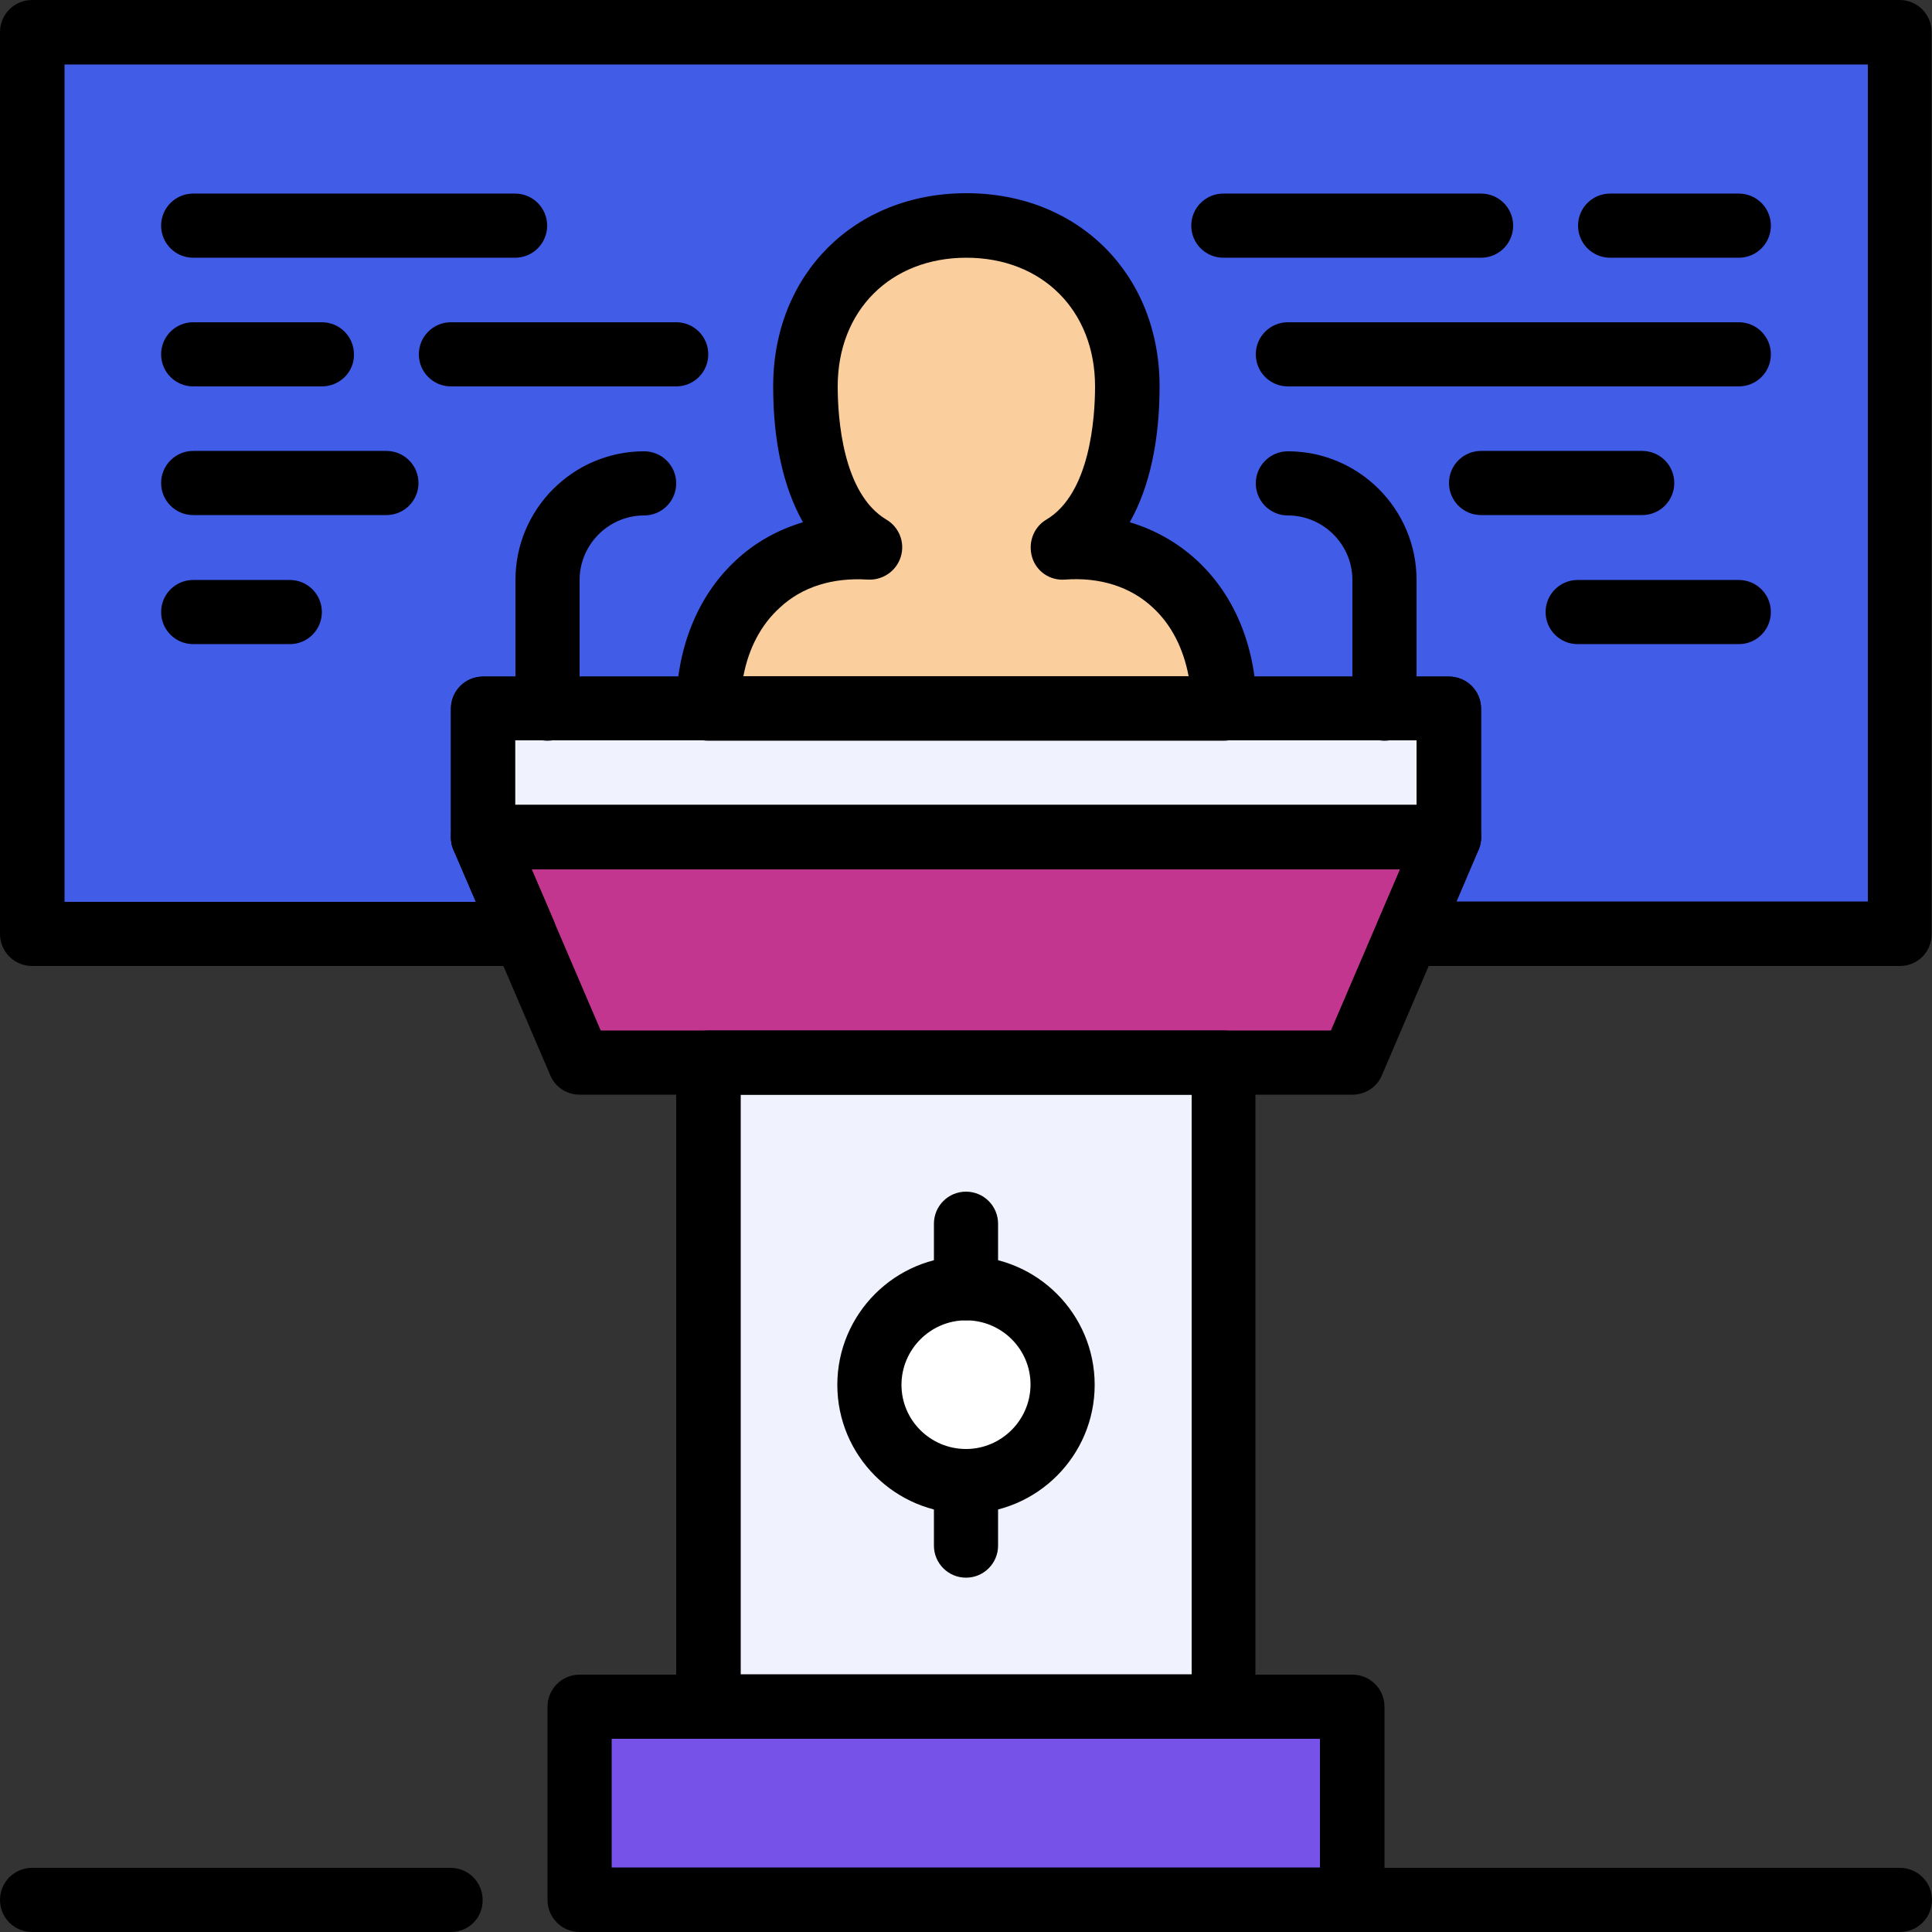 <svg id="Capa_1" xmlns="http://www.w3.org/2000/svg" viewBox="0 0 512 512"><rect x="0" y="0" width="512" height="512" fill="#333333" stroke="none"/><style>.st0{fill:#f0f2fd}.st1{fill:#415ce7}.st2{fill:#7752e8}.st3{fill:#fbce9d}.st4{fill:#c3368f}.st5{fill:#fff}</style><path class="st0" d="M290.1 273.1H187.7v187.7h136.6V273.1z"/><path class="st1" d="M8.5 8.5v239h495V8.5z"/><path class="st2" d="M153.6 452.3h204.8v51.2H153.6z"/><path class="st3" d="M281.6 145.1c13.2-7.8 17.1-26.3 17.1-42.7 0-24.7-17.9-42.7-42.7-42.7s-42.7 17.9-42.7 42.7c0 16.4 3.9 34.9 17.1 42.7-26-1.8-42.7 17.1-42.7 42.7h136.5c.1-25.7-16.6-44.5-42.6-42.7z"/><path class="st4" d="M128 221.9l25.6 59.7h204.8l25.6-59.7z"/><circle class="st5" cx="256" cy="366.9" r="25.6"/><path class="st0" d="M128 187.7h256v34.1H128z"/><path d="M358.4 512H153.6c-4.7 0-8.5-3.8-8.5-8.5v-51.2c0-4.7 3.8-8.5 8.5-8.5h204.8c4.7 0 8.5 3.8 8.5 8.5v51.2c0 4.7-3.8 8.5-8.5 8.5zm-196.3-17.1h187.7v-34.1H162.1v34.1zm-17-298.6c-4.7 0-8.5-3.8-8.5-8.5v-34.1c0-18.8 15.3-34.1 34.1-34.1 4.7 0 8.5 3.8 8.5 8.5s-3.8 8.5-8.5 8.5c-9.4 0-17.1 7.7-17.1 17.1v34.1c0 4.6-3.8 8.5-8.5 8.5zm179.2 0H187.7c-4.7 0-8.5-3.8-8.5-8.5 0-15.8 5.6-29.8 15.7-39.2 5.1-4.8 11.2-8.2 17.9-10.2-5.2-9.2-7.9-21.4-7.9-36 0-29.7 21.5-51.2 51.2-51.2s51.2 21.5 51.2 51.2c0 14.5-2.7 26.8-7.9 36 6.7 2 12.7 5.4 17.9 10.2 10.1 9.4 15.7 23.3 15.7 39.2-.2 4.6-4 8.5-8.7 8.5zM197 179.2h118c-1.4-7.4-4.6-13.7-9.5-18.2-5.9-5.5-14-8.1-23.3-7.4-4 .3-7.6-2.2-8.7-6s.4-7.9 3.8-9.9c11.6-6.9 12.9-27 12.9-35.3 0-20.1-14-34.1-34.1-34.1s-34.1 14-34.1 34.1c0 8.3 1.3 28.4 12.9 35.3 3.4 2 5 6.1 3.8 9.9-1.2 3.8-4.8 6.2-8.7 6-9.3-.6-17.4 1.9-23.3 7.4-5 4.5-8.3 10.8-9.7 18.2zm161.4 110.9H153.6c-3.4 0-6.5-2-7.8-5.2l-25.6-59.7c-1.1-2.6-.9-5.7.7-8.1 1.6-2.4 4.3-3.8 7.1-3.8h256c2.9 0 5.5 1.4 7.1 3.8 1.6 2.4 1.9 5.4.7 8.1L366.2 285c-1.3 3.1-4.4 5.1-7.8 5.1zm-199.2-17h193.5l18.3-42.7H140.9l18.3 42.7z"/><path d="M324.3 460.8H187.7c-4.7 0-8.5-3.8-8.5-8.5V281.6c0-4.7 3.8-8.5 8.5-8.5h136.5c4.7 0 8.5 3.8 8.5 8.5v170.7c.1 4.7-3.7 8.5-8.4 8.5zm-128-17.1h119.5V290.1H196.3v153.6zM384 230.4H128c-4.7 0-8.5-3.8-8.5-8.5v-34.1c0-4.7 3.8-8.5 8.5-8.5h256c4.7 0 8.5 3.8 8.5 8.5v34.1c0 4.7-3.8 8.5-8.5 8.5zm-247.5-17.1h238.9v-17.1H136.5v17.1zm-17 298.7H8.5c-4.7 0-8.5-3.8-8.5-8.5s3.8-8.5 8.5-8.5h110.9c4.7 0 8.5 3.8 8.5 8.5.1 4.7-3.7 8.5-8.4 8.5zm384 0H358.4c-4.7 0-8.5-3.8-8.5-8.5s3.8-8.5 8.5-8.5h145.1c4.7 0 8.5 3.8 8.5 8.5s-3.8 8.5-8.5 8.5zm-367-443.7H51.2c-4.7 0-8.5-3.8-8.5-8.5s3.8-8.5 8.5-8.5h85.3c4.7 0 8.5 3.8 8.5 8.5s-3.8 8.5-8.5 8.5zm324.3 34.1H341.3c-4.7 0-8.5-3.8-8.5-8.5s3.8-8.5 8.5-8.5h119.5c4.7 0 8.5 3.8 8.5 8.5s-3.8 8.5-8.5 8.5zm-68.3-34.1h-68.3c-4.7 0-8.5-3.8-8.5-8.5s3.8-8.5 8.5-8.5h68.3c4.7 0 8.5 3.8 8.5 8.5s-3.8 8.5-8.5 8.5zm42.7 68.2h-42.7c-4.7 0-8.5-3.8-8.5-8.5s3.8-8.5 8.5-8.5h42.7c4.7 0 8.5 3.8 8.5 8.5s-3.8 8.5-8.5 8.5zm25.6 34.2h-42.7c-4.7 0-8.5-3.8-8.5-8.5s3.8-8.5 8.5-8.5h42.7c4.7 0 8.5 3.8 8.5 8.5s-3.8 8.5-8.5 8.5zm-384 0H51.2c-4.7 0-8.5-3.8-8.5-8.5s3.8-8.5 8.5-8.5h25.6c4.7 0 8.5 3.8 8.5 8.5s-3.8 8.5-8.5 8.5zm25.6-34.2H51.2c-4.7 0-8.5-3.8-8.5-8.5s3.8-8.5 8.5-8.5h51.2c4.7 0 8.5 3.8 8.5 8.5s-3.8 8.5-8.5 8.5zm358.4-68.2h-34.1c-4.7 0-8.5-3.8-8.5-8.5s3.8-8.5 8.5-8.5h34.1c4.7 0 8.5 3.8 8.5 8.5s-3.8 8.5-8.5 8.5zm-281.6 34.1h-59.7c-4.7 0-8.5-3.8-8.5-8.5s3.8-8.5 8.5-8.5h59.7c4.7 0 8.5 3.8 8.5 8.5s-3.8 8.5-8.5 8.5zm-93.9 0H51.2c-4.7 0-8.5-3.8-8.5-8.5s3.8-8.5 8.5-8.5h34.1c4.7 0 8.5 3.8 8.5 8.5.1 4.7-3.8 8.5-8.5 8.5z"/><path d="M366.9 196.3c-4.7 0-8.5-3.8-8.5-8.5v-34.1c0-9.4-7.7-17.1-17.1-17.1-4.7 0-8.5-3.8-8.5-8.5s3.8-8.5 8.5-8.5c18.8 0 34.1 15.3 34.1 34.1v34.1c.1 4.6-3.8 8.5-8.5 8.5zM256 401.1c-18.8 0-34.1-15.3-34.1-34.1s15.3-34.1 34.1-34.1 34.1 15.3 34.1 34.1-15.3 34.1-34.1 34.1zm0-51.2c-9.4 0-17.1 7.7-17.1 17.1s7.7 17 17.1 17c9.4 0 17.1-7.7 17.1-17.1s-7.7-17-17.1-17z"/><path d="M256 349.9c-4.7 0-8.5-3.8-8.5-8.5v-17.1c0-4.7 3.8-8.5 8.5-8.5s8.5 3.8 8.5 8.5v17.1c0 4.6-3.8 8.5-8.5 8.5zm0 68.2c-4.7 0-8.5-3.8-8.5-8.5v-17.1c0-4.7 3.8-8.5 8.5-8.5s8.5 3.8 8.5 8.5v17.1c0 4.7-3.8 8.5-8.5 8.5zM503.5 256H373c-2.9 0-5.5-1.4-7.1-3.8-1.6-2.4-1.9-5.4-.7-8.1l10.3-24v-23.9h-239v23.9l10.3 24c1.1 2.6.9 5.7-.7 8.1-1.6 2.4-4.3 3.8-7.1 3.8H8.5c-4.7 0-8.5-3.8-8.5-8.5V8.5C0 3.8 3.8 0 8.5 0h494.9c4.7 0 8.5 3.8 8.5 8.5v238.9c.1 4.8-3.7 8.6-8.4 8.6zM386 238.9h109V17.1H17.1V239h109l-5.9-13.7c-.5-1.1-.7-2.2-.7-3.4v-34.1c0-4.7 3.8-8.5 8.5-8.5h256c4.7 0 8.5 3.8 8.5 8.5v34.1c0 1.2-.2 2.3-.7 3.4l-5.8 13.6z"/></svg>